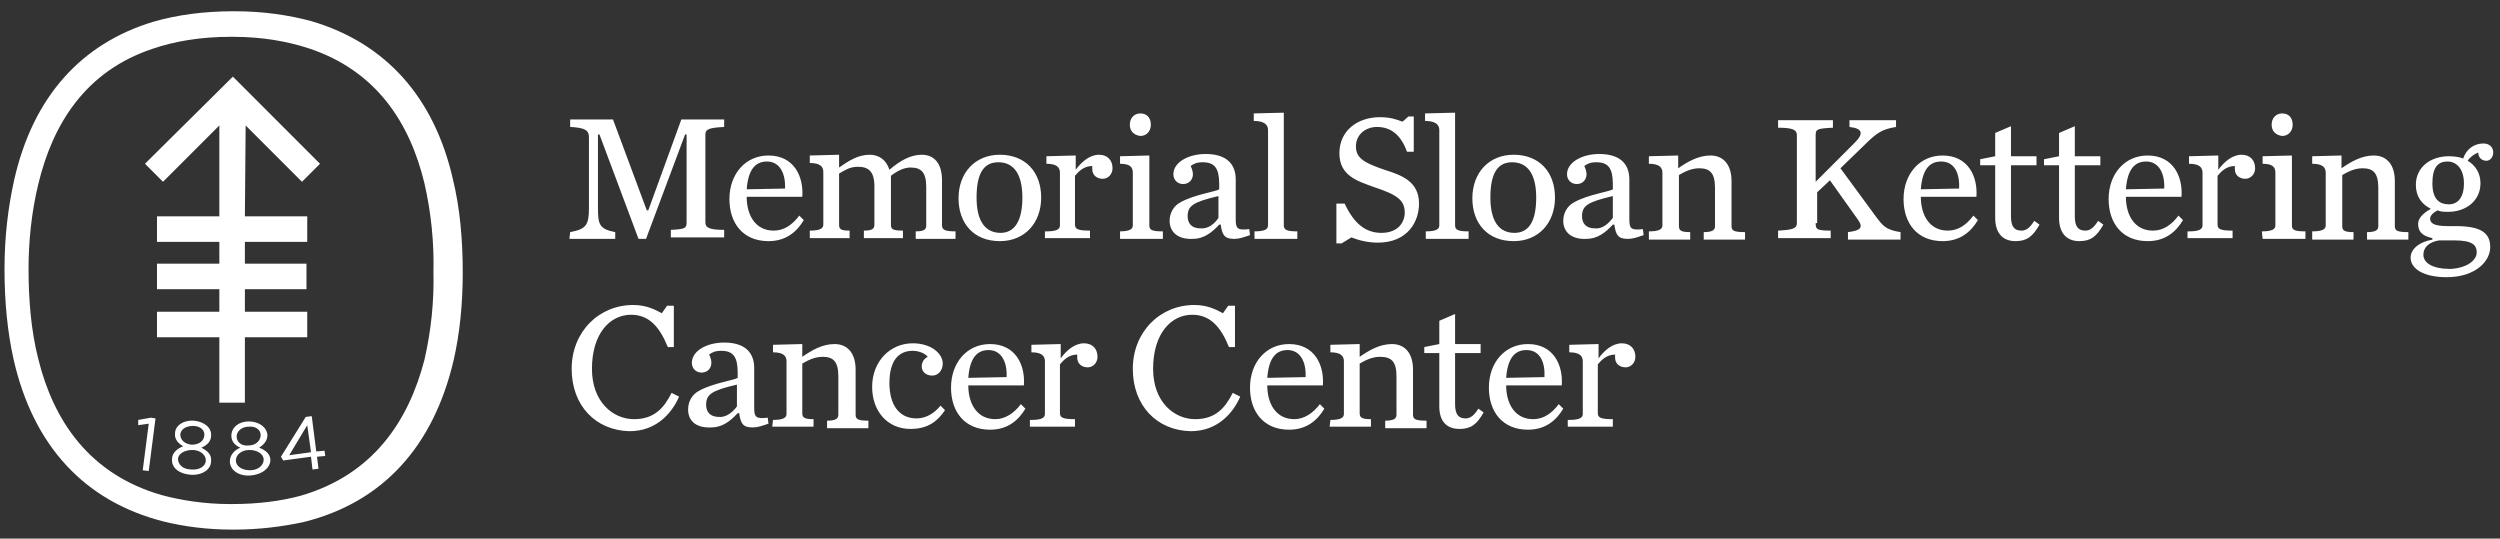 <?xml version="1.0" encoding="utf-8"?>
<!-- Generator: Adobe Illustrator 22.1.0, SVG Export Plug-In . SVG Version: 6.00 Build 0)  -->
<svg version="1.1" id="Layer_1" xmlns="http://www.w3.org/2000/svg" xmlns:xlink="http://www.w3.org/1999/xlink" x="0px" y="0px"
	 viewBox="0 0 332.8 71.7" style="enable-background:new 0 0 332.8 71.7;" xml:space="preserve">
<rect x="0" y="0" width="332.8" height="71.7" fill="#333333" stroke="none"/>
<style type="text/css">
	.st0{fill:#FFFFFF;}
</style>
<g>
	<g>
		<path class="st0" d="M75.9,30.9c2.1-0.4,2.5-0.9,2.5-3.2v-9.4c0-0.9-0.4-1.3-2.5-1.4v-1h5.7L86.1,28h0.2l4.4-12.1h5.7v1
			c-2,0.1-2.5,0.3-2.5,1v11.7c0,0.7,0.5,1,2.5,1v1h-7.1v-1c1.9-0.1,2.1-0.2,2.1-1V17.9h-0.2L86,31.8h-1l-5.2-13.9h-0.2v9.8
			c0,2.2,0.2,2.8,2.3,3.2v0.9h-6.1L75.9,30.9L75.9,30.9z M99.4,26.2c0,2.5,1.2,4.5,3.6,4.5c1.4,0,2.5-0.8,3.4-2l0.6,0.6
			c-0.9,1.5-2.3,2.8-4.7,2.8c-3.4,0-5.2-2.4-5.2-5.6c0-3.3,2.1-5.8,5.2-5.8c3.4,0,4.7,2.8,4.5,5.5L99.4,26.2L99.4,26.2z M104.5,25.1
			c0.1-2-0.7-3.6-2.4-3.6c-1.5,0-2.5,1-2.7,3.7L104.5,25.1z M122.7,20.6c1.7,0,2.7,1.2,2.7,3.4v6c0,0.6,0.4,0.8,1.8,0.8v1h-5.3v-1
			c1.2,0,1.4-0.3,1.4-0.8v-5.1c0-2-0.7-2.6-2.1-2.6c-0.8,0-1.7,0.4-2.6,1.1c0,0.2,0,0.5,0,0.7v5.8c0,0.6,0.2,0.8,1.6,0.8v1H115v-1
			c1.2,0,1.4-0.3,1.4-0.8v-5.1c0-2-0.8-2.6-2.2-2.6c-1.1,0-1.8,0.5-2.5,0.9v6.8c0,0.6,0.2,0.8,1.4,0.8v1h-5.3v-1
			c1.4,0,1.8-0.3,1.8-0.8v-7c0-0.7-0.4-1.2-1.8-1.2v-1l3.9-0.1v1.7c1.3-0.9,2.5-1.7,4.1-1.7c1.2,0,2.2,0.7,2.6,2
			C119.8,21.4,121.2,20.6,122.7,20.6z M127.6,26.4c0-3.4,2.2-5.8,5.5-5.8c3.4,0,5.5,2.3,5.5,5.7s-2.2,5.8-5.5,5.8
			C129.6,32.1,127.6,29.7,127.6,26.4z M136.1,26.3c0-3.2-1.2-4.7-3.2-4.7c-1.9,0-2.9,1.4-2.9,4.7c0,3.2,1.2,4.7,3.2,4.7
			C135,31,136.1,29.5,136.1,26.3z M139.3,30.8c1.4,0,1.8-0.3,1.8-0.8v-7c0-0.7-0.4-1.2-1.8-1.2v-1l3.9-0.1v1.9c0.8-1.1,1.9-2,3.1-2
			c1.2,0,1.8,0.8,1.8,1.8c0,0.8-0.6,1.4-1.3,1.4s-1.4-0.4-1.4-1.3c0-0.1,0-0.3,0-0.4c-1.1,0-1.8,0.7-2.3,1.3v6.5
			c0,0.6,0.4,0.8,2,0.8v1h-6v-0.9H139.3z M149,30.8c1.4,0,1.8-0.3,1.8-0.8v-7c0-0.7-0.3-1.2-1.7-1.2v-1l3.9-0.1V30
			c0,0.6,0.3,0.8,1.8,0.8v1h-5.7v-1H149z M150.4,16.6c0-0.9,0.6-1.5,1.4-1.5c0.9,0,1.4,0.6,1.4,1.5s-0.6,1.5-1.4,1.5
			C151,18,150.4,17.5,150.4,16.6z M155.7,29.4c0-1,0.5-2,1.5-2.5c1.8-1,4.7-1.4,5.1-1.7v-0.7c0-2.1-0.6-2.9-2.2-2.9
			c-0.8,0-1.2,0.2-1.6,0.5c0.2,0.4,0.3,0.8,0.3,1.1c0,0.7-0.5,1.3-1.3,1.3s-1.3-0.6-1.3-1.3c0-1.6,2-2.7,4.3-2.7c2.5,0,4,1.1,4,3.4
			v5.3c0,1.2,0.2,1.5,1.8,1.3l0.1,0.8c-0.9,0.3-1.4,0.5-2.1,0.5c-1.3,0-1.6-0.5-1.8-1.9h-0.2c-1,1.1-2.1,1.9-3.5,1.9
			C156.7,31.9,155.7,30.8,155.7,29.4z M162.2,29v-2.9c-3.4,0.8-4.1,1.3-4.1,2.7c0,0.9,0.5,1.6,1.7,1.6
			C160.8,30.5,161.7,29.8,162.2,29z M167,30.8c1.4,0,1.8-0.3,1.8-0.8V17.3c0-0.7-0.5-1.2-1.9-1.2v-1l4-0.1v15c0,0.6,0.4,0.8,1.8,0.8
			v1H167L167,30.8L167,30.8z M178.1,27.1h0.9c1.3,2.8,2.9,3.9,4.9,3.9c2.2,0,3.1-1.4,3.1-2.7c0-1.7-1.1-2.4-4.1-3.4
			c-2.2-0.8-4.6-1.5-4.6-4.5s2.4-4.8,5.4-4.8c1.4,0,2.2,0.3,3,0.6l0.8-0.7h0.7v4.7h-0.9c-0.8-2.2-2.1-3.3-4-3.3
			c-1.5,0-2.8,1-2.8,2.6s1.2,2.2,3.8,3.1c2.2,0.7,4.6,1.5,4.6,4.5c0,2.4-1.5,5.2-5.5,5.2c-1.3,0-2.5-0.3-3.5-0.7l-1.3,0.8h-0.7v-5.3
			H178.1z M189.8,30.8c1.4,0,1.8-0.3,1.8-0.8V17.3c0-0.7-0.5-1.2-1.9-1.2v-1l4-0.1v15c0,0.6,0.4,0.8,1.8,0.8v1h-5.7L189.8,30.8
			L189.8,30.8z M196,26.4c0-3.4,2.2-5.8,5.5-5.8c3.4,0,5.5,2.3,5.5,5.7s-2.2,5.8-5.5,5.8C198,32.1,196,29.7,196,26.4z M204.5,26.3
			c0-3.2-1.2-4.7-3.2-4.7c-1.9,0-2.9,1.4-2.9,4.7c0,3.2,1.2,4.7,3.2,4.7C203.5,31,204.5,29.5,204.5,26.3z M208.1,29.4
			c0-1,0.5-2,1.5-2.5c1.8-1,4.7-1.4,5.1-1.7v-0.7c0-2.1-0.6-2.9-2.2-2.9c-0.8,0-1.2,0.2-1.6,0.5c0.2,0.4,0.3,0.8,0.3,1.1
			c0,0.7-0.5,1.3-1.3,1.3s-1.3-0.6-1.3-1.3c0-1.6,2-2.7,4.3-2.7c2.5,0,4,1.1,4,3.4v5.3c0,1.2,0.2,1.5,1.8,1.3l0.1,0.8
			c-0.9,0.3-1.4,0.5-2.1,0.5c-1.3,0-1.6-0.5-1.8-1.9h-0.2c-1,1.1-2.1,1.9-3.5,1.9C209.1,31.9,208.1,30.8,208.1,29.4z M214.7,29v-2.9
			c-3.4,0.8-4.1,1.3-4.1,2.7c0,0.9,0.5,1.6,1.7,1.6C213.3,30.5,214.1,29.8,214.7,29z M219.5,30.8c1.4,0,1.8-0.3,1.8-0.8v-7
			c0-0.7-0.4-1.2-1.8-1.2v-1l3.9-0.1v1.7c1.3-0.9,2.7-1.7,4.3-1.7c1.7,0,2.8,1.2,2.8,3.4v6c0,0.6,0.3,0.8,1.8,0.8v1h-5.5v-1
			c1.2,0,1.5-0.3,1.5-0.8V25c0-2-0.7-2.6-2.1-2.6c-1.1,0-2,0.5-2.7,0.9v6.8c0,0.6,0.3,0.8,1.5,0.8v1h-5.5V30.8z M241.7,29.7
			c0,0.8,0.1,1,2,1v1h-7v-1c2-0.1,2.5-0.3,2.5-1V18c0-0.7-0.5-1-2.5-1v-1h7.3v1c-2.1,0.1-2.3,0.2-2.3,1v6.2l5.2-5.2
			c1.2-1.2,1.1-1.9-0.7-2.1V16h6.2v0.9c-1.8,0.3-2.5,0.7-4.2,2.4l-3.2,3.1l4.7,6.4c0.9,1.2,1.3,1.8,3.3,2.1v1h-7v-1
			c1.7-0.2,2.1-0.6,1.3-1.7l-3.7-5.2l-1.7,1.6v4.1H241.7z M255.7,26.2c0,2.5,1.2,4.5,3.6,4.5c1.4,0,2.5-0.8,3.4-2l0.6,0.6
			c-0.9,1.5-2.3,2.8-4.7,2.8c-3.4,0-5.2-2.4-5.2-5.6c0-3.3,2.1-5.8,5.2-5.8c3.4,0,4.7,2.8,4.5,5.5L255.7,26.2L255.7,26.2z
			 M260.8,25.1c0.1-2-0.6-3.6-2.4-3.6c-1.5,0-2.5,1-2.7,3.7L260.8,25.1z M265.6,29v-7h-2v-0.8l2-0.4v-3.1l2.1-0.9v4h3.4V22h-3.4v6.8
			c0,1.3,0.4,1.9,1.4,1.9c0.7,0,1.2-0.5,1.7-1.3l0.7,0.5c-0.9,1.6-1.7,2.2-3.2,2.2C266.5,32.1,265.6,30.9,265.6,29z M274.1,29v-7h-2
			v-0.8l2-0.4v-3.1l2.1-0.9v4h3.4V22h-3.4v6.8c0,1.3,0.4,1.9,1.4,1.9c0.7,0,1.2-0.5,1.7-1.3l0.7,0.5c-0.9,1.6-1.7,2.2-3.2,2.2
			C275,32.1,274.1,30.9,274.1,29z M283,26.2c0,2.5,1.2,4.5,3.6,4.5c1.4,0,2.5-0.8,3.4-2l0.6,0.6c-0.9,1.5-2.3,2.8-4.7,2.8
			c-3.4,0-5.2-2.4-5.2-5.6c0-3.3,2.1-5.8,5.2-5.8c3.4,0,4.7,2.8,4.5,5.5L283,26.2L283,26.2z M288.1,25.1c0.1-2-0.7-3.6-2.4-3.6
			c-1.5,0-2.5,1-2.7,3.7L288.1,25.1z M291.4,30.8c1.4,0,1.8-0.3,1.8-0.8v-7c0-0.7-0.4-1.2-1.8-1.2v-1l3.9-0.1v1.9
			c0.8-1.1,1.9-2,3.1-2s1.8,0.8,1.8,1.8c0,0.8-0.6,1.4-1.3,1.4c-0.7,0-1.4-0.4-1.4-1.3c0-0.1,0-0.3,0-0.4c-1.1,0-1.8,0.7-2.3,1.3
			v6.5c0,0.6,0.4,0.8,2,0.8v1h-6v-0.9H291.4z M301.1,30.8c1.4,0,1.8-0.3,1.8-0.8v-7c0-0.7-0.3-1.2-1.7-1.2v-1l3.9-0.1V30
			c0,0.6,0.3,0.8,1.8,0.8v1h-5.7L301.1,30.8L301.1,30.8z M302.4,16.6c0-0.9,0.6-1.5,1.4-1.5c0.9,0,1.4,0.6,1.4,1.5s-0.6,1.5-1.4,1.5
			C303,18,302.4,17.5,302.4,16.6z M307.8,30.8c1.4,0,1.8-0.3,1.8-0.8v-7c0-0.7-0.4-1.2-1.8-1.2v-1l3.9-0.1v1.7
			c1.3-0.9,2.7-1.7,4.3-1.7c1.7,0,2.8,1.2,2.8,3.4v6c0,0.6,0.3,0.8,1.8,0.8v1h-5.5v-1c1.2,0,1.5-0.3,1.5-0.8V25c0-2-0.7-2.6-2.1-2.6
			c-1.1,0-2,0.5-2.7,0.9v6.8c0,0.6,0.3,0.8,1.5,0.8v1h-5.5L307.8,30.8L307.8,30.8z M330.6,19.1c0.8,0,1.3,0.5,1.3,1.2
			c0,0.6-0.4,1.1-0.9,1.1c-0.6,0-1.1-0.4-1.1-1.1c-0.5,0.2-1.1,0.6-1.4,1.1c1,0.6,1.7,1.6,1.7,3c0,2.3-1.9,3.8-4.3,3.8
			c-0.5,0-1,0-1.4-0.2c-0.6,0.3-1,0.7-1,1.1c0,0.5,0.3,1,2.3,1h1.1c3.2,0,4.6,0.8,4.6,2.8c0,1.9-2,4-5.8,4c-3.2,0-4.8-1.2-4.8-2.6
			c0-1.1,1.1-2.1,2.9-2.4v-0.2c-1.4-0.3-1.9-0.9-1.9-1.9c0-0.7,0.6-1.4,1.7-2c-1.2-0.6-2-1.6-2-3.2c0-2.3,1.9-3.8,4.4-3.8
			c0.7,0,1.4,0.1,1.9,0.3C328.3,19.9,329.3,19.1,330.6,19.1z M329.7,33.6c0-1-0.6-1.6-3-1.6h-2c-1.3,0.2-2.1,0.9-2.1,1.9
			c0,1.1,1.2,1.9,3.6,1.9C328.3,35.7,329.7,34.7,329.7,33.6z M328,24.4c0-1.8-0.9-2.9-2.2-2.9c-1.2,0-2,0.7-2,2.9s1,2.8,2.2,2.8
			C327.1,27.2,328,26.4,328,24.4z M76.1,49.1c0-4.9,3.6-8.5,8.2-8.5c1.7,0,2.9,0.6,3.8,1.1l0.7-1h0.9v5.5h-0.8
			c-1.1-2.7-2.5-4.3-4.9-4.3c-2.8,0-5.2,2.5-5.2,7.2c0,4.4,2.8,6.7,5.6,6.7c2.7,0,4-1.5,5-3.5l1,0.5c-1,2.3-3.1,4.6-6.6,4.6
			C79.3,57.3,76.1,54,76.1,49.1z M91.6,54.5c0-1,0.5-2,1.5-2.5c1.8-1,4.7-1.4,5.1-1.7v-0.7c0-2.1-0.6-2.9-2.2-2.9
			c-0.8,0-1.2,0.2-1.6,0.5c0.2,0.4,0.3,0.8,0.3,1.1c0,0.7-0.5,1.3-1.3,1.3s-1.3-0.6-1.3-1.3c0-1.6,2-2.7,4.3-2.7c2.5,0,4,1.1,4,3.4
			v5.3c0,1.2,0.2,1.5,1.8,1.3l0.1,0.8c-0.9,0.3-1.4,0.5-2.1,0.5c-1.3,0-1.6-0.5-1.8-1.9h-0.2c-1,1.1-2.1,1.9-3.5,1.9
			C92.5,57,91.6,55.9,91.6,54.5z M98.1,54.1v-2.9C94.7,52,94,52.5,94,53.9c0,0.9,0.5,1.6,1.7,1.6C96.7,55.6,97.6,54.8,98.1,54.1z
			 M102.9,55.9c1.4,0,1.8-0.3,1.8-0.8v-7c0-0.7-0.4-1.2-1.8-1.2v-1l3.9-0.1v1.7c1.3-0.9,2.7-1.7,4.3-1.7c1.7,0,2.8,1.2,2.8,3.4v6
			c0,0.6,0.3,0.8,1.7,0.8v1h-5.5v-1c1.2,0,1.5-0.3,1.5-0.8v-5.1c0-2-0.7-2.6-2.1-2.6c-1.1,0-2,0.5-2.7,0.9V55c0,0.6,0.3,0.8,1.5,0.8
			v1h-5.5L102.9,55.9L102.9,55.9z M116.1,51.5c0-3.4,2.4-5.8,5.4-5.8c2.5,0,4,1.4,4,2.7c0,0.9-0.6,1.6-1.4,1.6
			c-0.8,0-1.4-0.5-1.4-1.2s0.4-1.1,0.8-1.3c-0.3-0.4-1.1-0.8-2-0.8c-1.8,0-3.1,1.2-3.1,4.3c0,2.9,1.3,4.7,3.6,4.7
			c1.3,0,2.4-0.7,3.2-1.7l0.6,0.6c-1,1.5-2.3,2.5-4.6,2.5C118.1,57.1,116.1,54.7,116.1,51.5z M128.9,51.3c0,2.5,1.2,4.5,3.6,4.5
			c1.3,0,2.5-0.8,3.4-2l0.6,0.6c-0.9,1.5-2.3,2.8-4.7,2.8c-3.4,0-5.2-2.4-5.2-5.6c0-3.3,2.1-5.8,5.2-5.8c3.4,0,4.7,2.8,4.5,5.5
			H128.9L128.9,51.3z M134,50.2c0.1-2-0.7-3.6-2.4-3.6c-1.5,0-2.5,1-2.7,3.7L134,50.2z M137.3,55.9c1.4,0,1.8-0.3,1.8-0.8v-7
			c0-0.7-0.4-1.2-1.8-1.2v-1l3.9-0.1v1.9c0.8-1.1,1.9-2,3.1-2c1.2,0,1.8,0.8,1.8,1.8c0,0.8-0.6,1.4-1.3,1.4s-1.4-0.4-1.4-1.3
			c0-0.1,0-0.3,0-0.4c-1.1,0-1.8,0.7-2.3,1.3V55c0,0.6,0.4,0.8,2,0.8v1h-6v-0.9H137.3z M150.8,49.1c0-4.9,3.6-8.5,8.2-8.5
			c1.7,0,2.9,0.6,3.8,1.1l0.7-1h0.9v5.5h-0.8c-1.1-2.7-2.5-4.3-4.9-4.3c-2.8,0-5.2,2.5-5.2,7.2c0,4.4,2.8,6.7,5.6,6.7
			c2.7,0,4-1.5,5-3.5l1,0.5c-1,2.3-3.1,4.6-6.6,4.6C154,57.3,150.8,54,150.8,49.1z M168.7,51.3c0,2.5,1.2,4.5,3.6,4.5
			c1.3,0,2.5-0.8,3.4-2l0.6,0.6c-0.9,1.5-2.3,2.8-4.7,2.8c-3.4,0-5.2-2.4-5.2-5.6c0-3.3,2.1-5.8,5.2-5.8c3.4,0,4.7,2.8,4.5,5.5
			H168.7L168.7,51.3z M173.8,50.2c0.1-2-0.7-3.6-2.4-3.6c-1.5,0-2.5,1-2.7,3.7L173.8,50.2z M177.1,55.9c1.4,0,1.8-0.3,1.8-0.8v-7
			c0-0.7-0.4-1.2-1.8-1.2v-1l3.9-0.1v1.7c1.3-0.9,2.7-1.7,4.3-1.7c1.7,0,2.8,1.2,2.8,3.4v6c0,0.6,0.3,0.8,1.8,0.8v1h-5.5v-1
			c1.2,0,1.5-0.3,1.5-0.8v-5.1c0-2-0.7-2.6-2.2-2.6c-1.1,0-2,0.5-2.7,0.9V55c0,0.6,0.3,0.8,1.5,0.8v1H177L177.1,55.9L177.1,55.9z
			 M191.6,54.1V47h-2v-0.8l2-0.4v-3.1l2.1-0.9v4h3.4V47h-3.4v6.8c0,1.3,0.4,1.9,1.4,1.9c0.7,0,1.2-0.5,1.7-1.3l0.7,0.5
			c-0.9,1.6-1.7,2.2-3.2,2.2C192.5,57.1,191.6,56,191.6,54.1z M200.5,51.3c0,2.5,1.2,4.5,3.6,4.5c1.4,0,2.5-0.8,3.4-2l0.6,0.6
			c-0.9,1.5-2.3,2.8-4.7,2.8c-3.4,0-5.2-2.4-5.2-5.6c0-3.3,2.1-5.8,5.2-5.8c3.4,0,4.7,2.8,4.5,5.5H200.5L200.5,51.3z M205.6,50.2
			c0.1-2-0.6-3.6-2.4-3.6c-1.5,0-2.5,1-2.7,3.7L205.6,50.2z M208.9,55.9c1.4,0,1.8-0.3,1.8-0.8v-7c0-0.7-0.4-1.2-1.8-1.2v-1l3.9-0.1
			v1.9c0.8-1.1,1.9-2,3.1-2c1.2,0,1.8,0.8,1.8,1.8c0,0.8-0.6,1.4-1.3,1.4s-1.4-0.4-1.4-1.3c0-0.1,0-0.3,0-0.4
			c-1.1,0-1.8,0.7-2.3,1.3V55c0,0.6,0.4,0.8,2,0.8v1h-6v-0.9H208.9z M32.7,16.7L32.7,16.7l7.5,7.5l2.4-2.4L31,10.2L19.3,21.8
			l2.4,2.4l7.5-7.5v12.1h-8.3v3.4h8.3v2.9h-8.3v3.4h8.3v3h-8.3v3.4h8.3v8.7h3.4v-8.7h8.3v-3.4h-8.3v-3h8.2v-3.4h-8.2l0,0v-2.9h8.3
			v-3.4h-8.3L32.7,16.7L32.7,16.7z M60.3,23.9c-2.5-11-9-18.2-18.9-21.1C38.4,2,35,1.5,31.3,1.5H31c-3.9,0-7.5,0.5-10.6,1.4
			c-9.6,2.9-16,10-18.5,21c-0.8,3.6-1.3,7.5-1.3,11.9s0.4,8.4,1.2,12c2.6,11.5,9.4,18.9,19.9,21.6c2.8,0.7,5.9,1.1,9.2,1.1h0.3
			c3.3,0,6.4-0.4,9.2-1c10.5-2.6,17.3-10,20-21.6c0.8-3.5,1.2-7.4,1.2-11.6C61.6,31.7,61.2,27.6,60.3,23.9z M56.5,47.9
			C54.4,56,49.7,63.2,40,66c-2.6,0.7-5.6,1.1-9.1,1.1h-0.3c-3.4,0-6.5-0.5-9.1-1.2c-9.7-2.8-14.4-10-16.4-18.1
			c-1-3.9-1.3-8.1-1.3-12c0-3.7,0.4-7.6,1.3-11.3c1.9-7.9,6.2-15,15.2-18c2.9-1,6.4-1.6,10.4-1.6H31c3.9,0,7.2,0.6,10,1.5
			c9.2,3,13.6,10.1,15.5,18c0.9,3.9,1.3,8,1.2,11.8C57.8,40,57.4,44,56.5,47.9z"/>
	</g>
	<g>
		<path class="st0" d="M20.1,55.6l0.6,0.1l-0.9,7L19,62.6l0.8-6.2l-1.4,0.2l0-0.7L20.1,55.6z M25.4,63.2c-1.5-0.1-2.6-0.9-2.5-2.1
			c0-0.8,0.7-1.4,1.5-1.7c-0.6-0.3-1.2-0.9-1.1-1.7c0-1.1,1.2-1.8,2.5-1.7c1.3,0.1,2.4,0.9,2.3,2c0,0.8-0.6,1.3-1.3,1.6
			c0.8,0.4,1.4,0.9,1.3,1.8C28.1,62.5,26.9,63.3,25.4,63.2z M25.6,59.9c-1,0-1.9,0.5-1.9,1.2s0.6,1.4,1.8,1.4
			c1.1,0.1,1.9-0.5,1.9-1.2C27.4,60.5,26.6,59.9,25.6,59.9z M25.7,56.7c-0.9,0-1.6,0.4-1.7,1.1c0,0.8,0.6,1.3,1.5,1.4
			c0.9,0,1.6-0.4,1.7-1.2C27.3,57.3,26.7,56.7,25.7,56.7z M33.3,63.3c-1.5,0.1-2.7-0.7-2.7-1.9c0-0.8,0.6-1.5,1.4-1.8
			c-0.7-0.3-1.2-0.8-1.2-1.6c0-1.1,1-1.9,2.3-1.9s2.4,0.7,2.5,1.8c0,0.8-0.5,1.3-1.1,1.7c0.8,0.3,1.5,0.8,1.5,1.7
			C35.9,62.4,34.8,63.2,33.3,63.3z M33.2,59.9c-1,0-1.8,0.6-1.8,1.4c0,0.7,0.7,1.3,1.9,1.3c1.1,0,1.8-0.7,1.8-1.4
			C35.1,60.4,34.2,59.9,33.2,59.9z M33.1,56.8c-0.9,0-1.6,0.6-1.6,1.3c0,0.8,0.7,1.3,1.6,1.2c0.9,0,1.6-0.6,1.6-1.4
			C34.7,57.2,34,56.7,33.1,56.8z M41.5,55.4l0.6,4.7l1.1-0.1l0.1,0.7l-1.1,0.1l0.2,1.6l-0.8,0.1l-0.2-1.7l-3.7,0.5l-0.3-0.5l3.3-5.3
			L41.5,55.4z M40.9,56.6l-2.4,4l2.9-0.4L40.9,56.6z"/>
	</g>
</g>
</svg>

